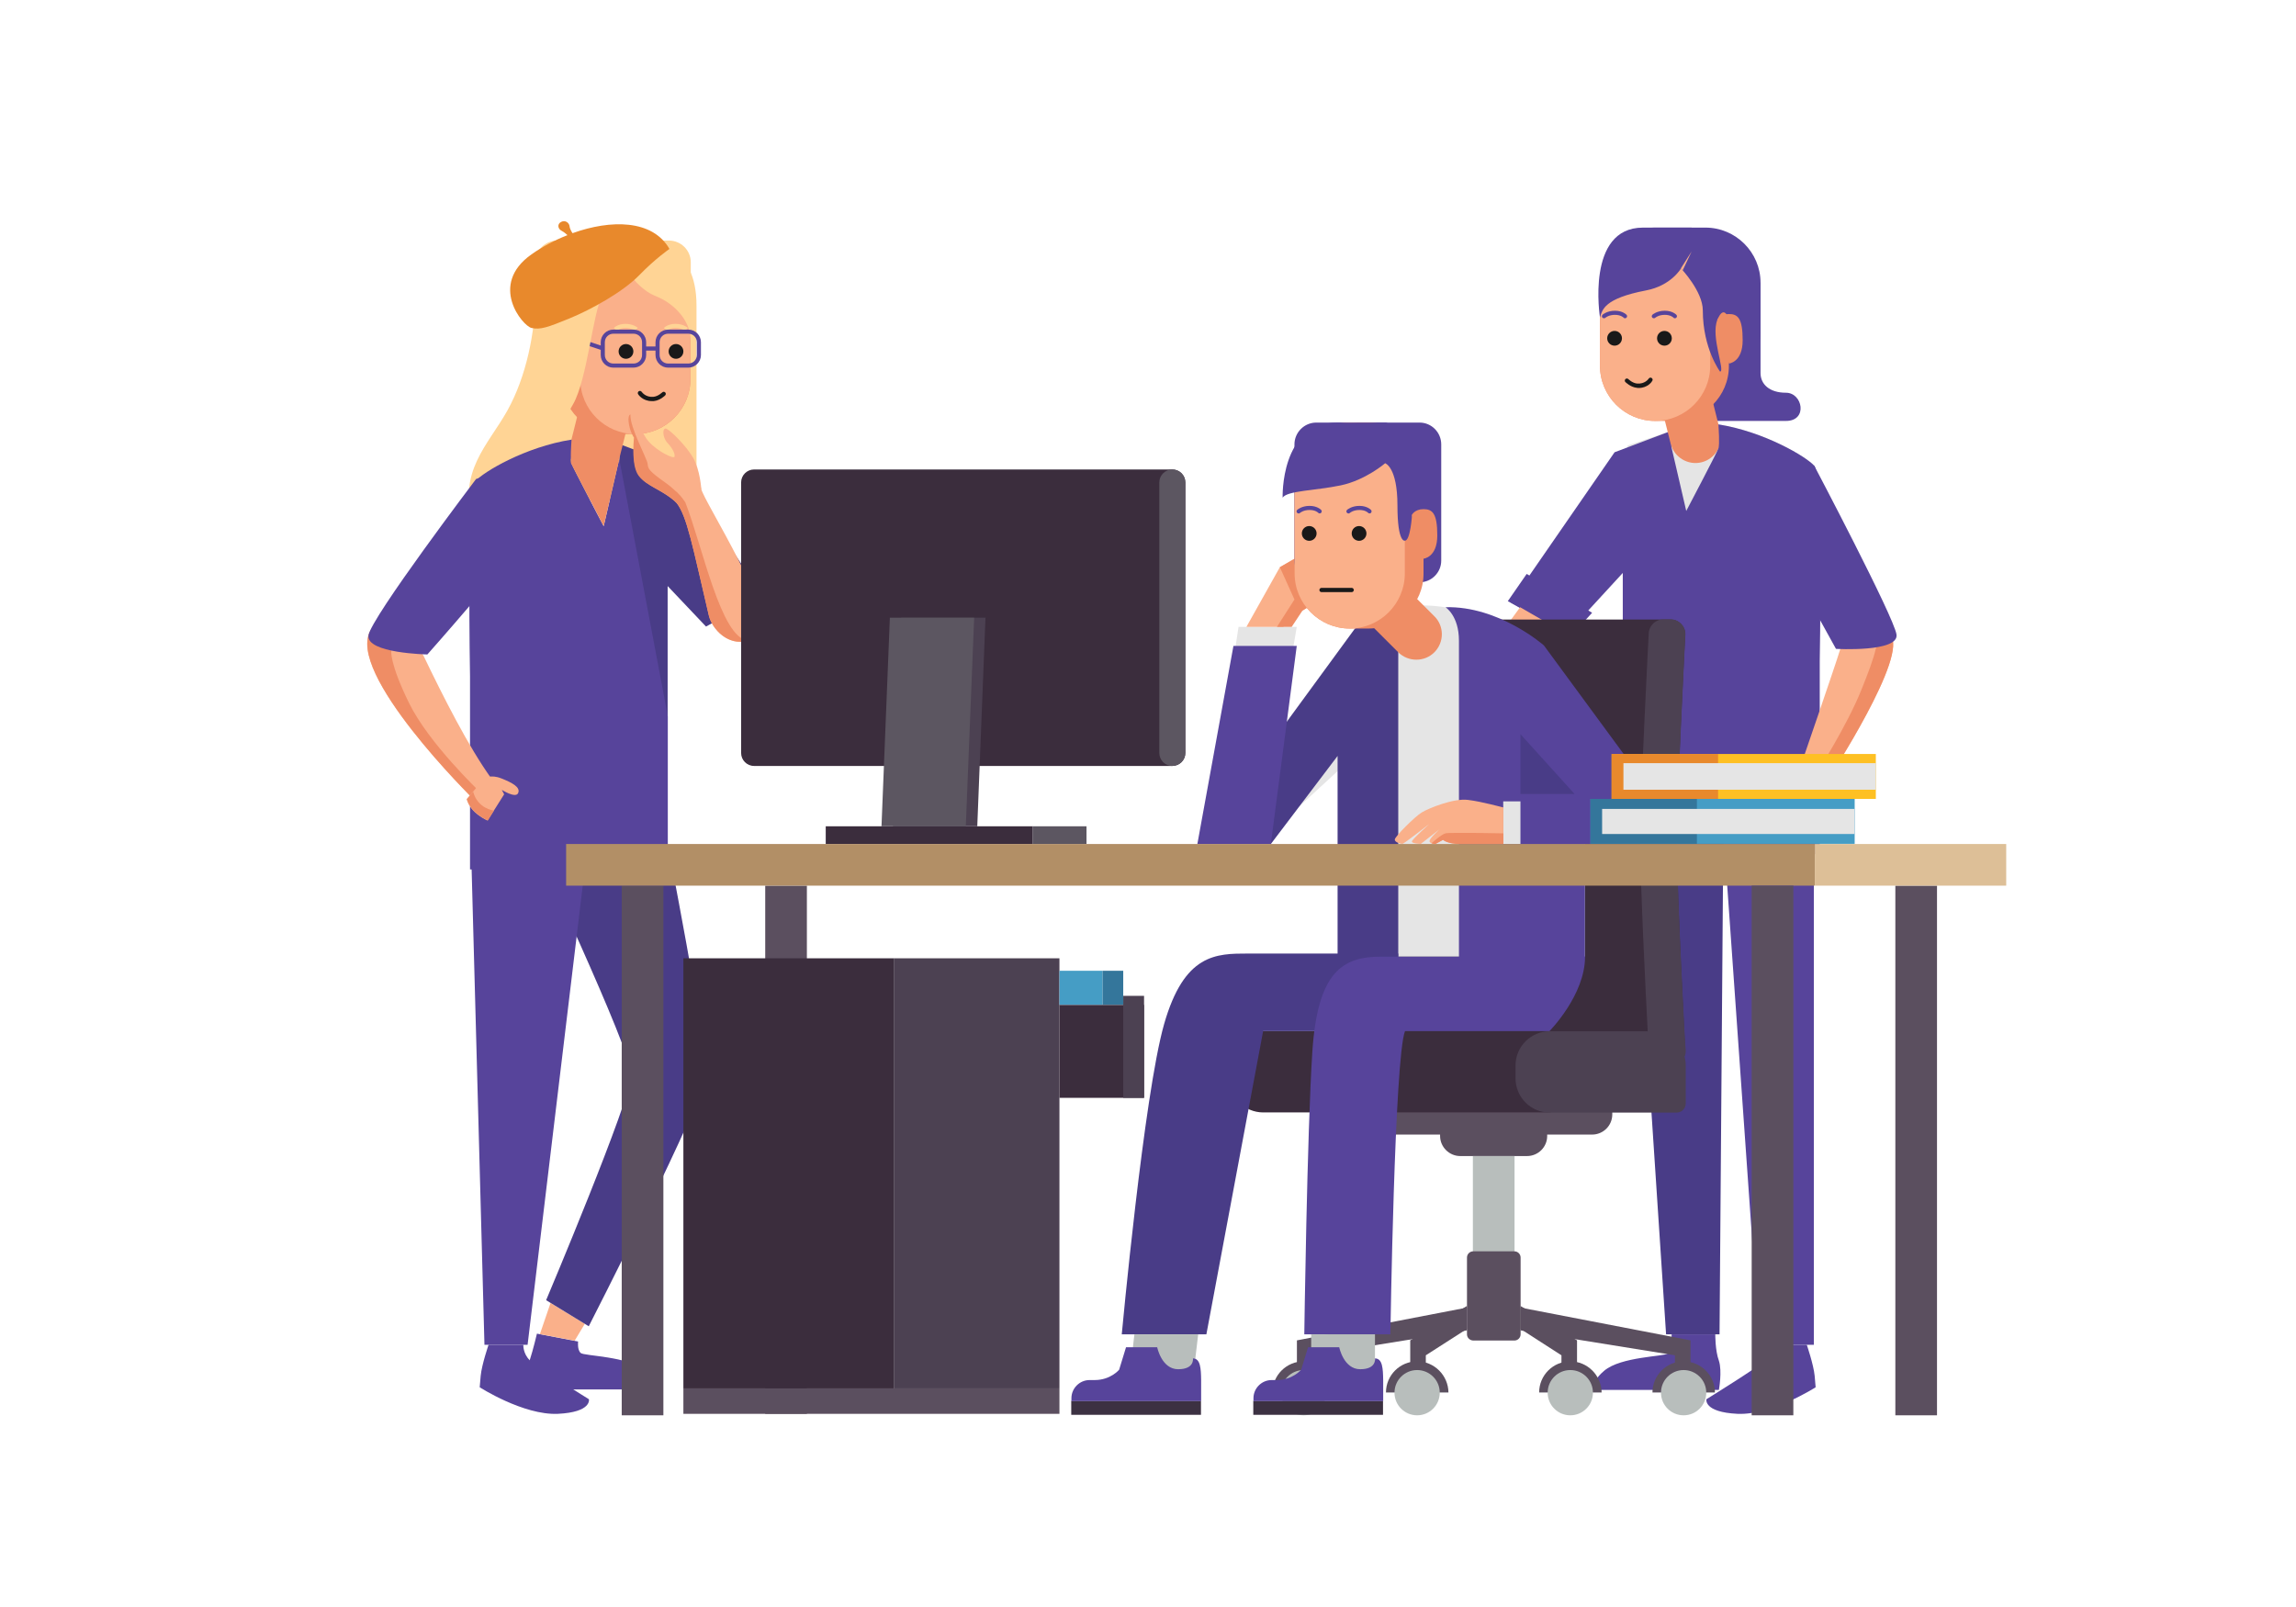 <?xml version="1.0" encoding="utf-8"?>
<!-- Generator: Adobe Illustrator 19.0.0, SVG Export Plug-In . SVG Version: 6.00 Build 0)  -->
<svg version="1.1" id="Layer_1" xmlns="http://www.w3.org/2000/svg" xmlns:xlink="http://www.w3.org/1999/xlink" x="0px" y="0px"
	 viewBox="500 -340 1400 980" style="enable-background:new 500 -340 1400 980;" xml:space="preserve">
<style type="text/css">
	.st0{fill:#57449B;}
	.st1{fill:#FAB08A;}
	.st2{fill:#493C87;}
	.st3{fill:#FFD495;}
	.st4{fill:#EF8D65;}
	.st5{fill:#191919;}
	.st6{fill:#E8892C;}
	.st7{fill:#E5E5E5;}
	.st8{fill:#5B4F5F;}
	.st9{fill:#B8BEBC;}
	.st10{fill:#3B2D3D;}
	.st11{fill:#4C4152;}
	.st12{fill:#34769B;}
	.st13{fill:#459DC5;}
	.st14{fill:#5C5661;}
	.st15{fill:#3C3142;}
	.st16{fill:#B28F66;}
	.st17{fill:#DDBF97;}
	.st18{fill:none;stroke:#4C4152;stroke-linecap:round;stroke-linejoin:round;stroke-miterlimit:10;}
	.st19{fill:#FEC023;}
</style>
<path id="XMLID_1419_" class="st0" d="M827.4,473.3l25.1,4.8c0,0-0.6,5.1,1.6,7c2.2,1.9,28.7,1.9,38.8,10.5
	c10.2,8.6,4.4,11.7,4.4,11.7H823c0,0-2.1-11.4,0-17.8C825.1,483.1,827.4,473.3,827.4,473.3z"/>
<polyline id="XMLID_547_" class="st1" points="856.6,467.3 850.4,477.6 829.2,473.6 835.7,454.6 "/>
<path id="XMLID_1415_" class="st2" d="M906,168.7c0,0,25.4,130.7,24.7,145.9c-0.6,15.2-71.7,154.2-71.7,154.2l-26-15.9
	c0,0,52-123.1,52-137.7s-62-146.5-62-146.5H906z"/>
<polygon id="XMLID_1413_" class="st0" points="787,168.7 795.4,480.1 821.7,480.1 859.1,168.7 "/>
<path id="XMLID_1411_" class="st0" d="M797.9,480.1c0,0-4.1,11.9-4.8,18.9c-0.6,7-0.6,7-0.6,7s26.6,17.1,47.6,16.2
	c20.9-1,19-8.9,19-8.9s-31.8-19.7-36.1-23.8c-4.2-4.1-3.9-9.4-3.9-9.4H797.9z"/>
<path id="XMLID_1408_" class="st3" d="M881.7-193.3c16.7,0,43,2.2,43,39.7s0,119.3,0,119.3l-79.1-1.3c0,0-47.7,46.6-57.2,14.9
	s9.2-47.9,20.9-68.8s17.1-48.3,17.1-70.1S847.2-193.3,881.7-193.3z"/>
<polygon id="XMLID_546_" class="st2" points="877.7,-69.2 912.2,-56.2 964.7,23 930.5,42.1 907.1,17.4 907.1,139.9 877.7,139.9 
	877.7,-45.8 "/>
<path id="XMLID_539_" class="st4" d="M859-50.2L859-50.2c8.3,2.1,16.8-3,18.9-11.3l11.2-44.6c2.1-8.3-3-16.8-11.3-18.9l0,0
	c-8.3-2.1-16.8,3-18.9,11.3L847.7-69C845.6-60.7,850.7-52.2,859-50.2z"/>
<path id="XMLID_1402_" class="st3" d="M839.7-95.9h68.2c7.3,0,13.3-6,13.3-13.3v-70.9c0-7.3-6-13.2-13.3-13.2h-68.2
	c-7.3,0-13.3,6-13.3,13.2v70.9C826.4-101.9,832.4-95.9,839.7-95.9z"/>
<path id="XMLID_536_" class="st4" d="M876-75.3h11.4c18.5,0,33.6-15.1,33.6-33.6v-47.2c0-18.5-15.1-33.6-33.6-33.6H876
	c-18.5,0-33.6,15.1-33.6,33.6v47.2C842.4-90.4,857.5-75.3,876-75.3z"/>
<path id="XMLID_534_" class="st1" d="M887.4-75.3L887.4-75.3c18.5,0,33.6-15.1,33.6-33.6v-47.2c0-18.5-15.1-33.6-33.6-33.6l0,0
	c-18.5,0-33.6,15.1-33.6,33.6v47.2C853.8-90.4,868.9-75.3,887.4-75.3z"/>
<path id="XMLID_533_" class="st4" d="M849.5-137c0,0-1.7-3.5-7.1-3.5c-5.4,0-8.4,2.5-8.4,16s8.4,14.2,8.4,14.2L849.5-137z"/>
<circle id="XMLID_530_" class="st5" cx="881.7" cy="-125.7" r="4.5"/>
<circle id="XMLID_526_" class="st5" cx="912.2" cy="-125.7" r="4.5"/>
<path id="XMLID_529_" class="st3" d="M887.3-138.2c-0.1-0.1-2.1-1.8-5.8-1.8c-3.6,0-5.2,1.6-5.3,1.7l-1.9-1.7
	c0.1-0.1,2.3-2.5,7.1-2.5c4.7,0,7.4,2.3,7.5,2.4L887.3-138.2z"/>
<path id="XMLID_527_" class="st3" d="M917.8-138.2c-0.1-0.1-2.1-1.8-5.8-1.8c-3.6,0-5.2,1.6-5.3,1.7l-1.9-1.7
	c0.1-0.1,2.3-2.5,7.1-2.5c4.7,0,7.4,2.3,7.5,2.4L917.8-138.2z"/>
<polygon id="XMLID_524_" class="st1" points="870.6,-167.1 865.1,-178.7 871.7,-168.3 "/>
<path id="XMLID_522_" class="st0" d="M848.5-71.9c-0.1,1.6-0.9,12.2,0,14.7c1,2.7,19.6,38.1,19.6,38.1l9.5-41l29.6,156.9v93.4H786.6
	V72.4c0,0-2.1-112.6,3.3-119C794.6-52.1,820.3-67.5,848.5-71.9z"/>
<path id="XMLID_519_" class="st1" d="M726.1,44.2c-16.3,25.6,62.6,103.2,62.6,103.2s24.6,6.4,10.8-12.8
	c-13.8-19.2-28.9-49-41.2-74.6C753.4,51.1,735.7,29.2,726.1,44.2z"/>
<path id="XMLID_520_" class="st5" d="M897.4-95.4c-5.6,0-8.2-4-8.3-4.2c-0.4-0.6-0.2-1.4,0.4-1.8c0.6-0.4,1.4-0.2,1.8,0.4
	c0.1,0.1,2.3,3.4,7.1,3c3-0.3,5.3-2.7,5.4-2.7c0.5-0.5,1.3-0.5,1.8,0s0.5,1.3,0,1.8c-0.1,0.1-3,3.1-7,3.5
	C898.2-95.4,897.8-95.4,897.4-95.4z"/>
<path id="XMLID_1378_" class="st4" d="M749.4,88.7c-12.1-24.7-10.8-31.9-10.8-31.9s-2.8-9.5-5.7-17.6c-2.5,0.4-4.8,1.9-6.7,5
	c-16.3,25.6,62.6,103.2,62.6,103.2l0,0l3.8-4.5C792.5,142.8,761.5,113.4,749.4,88.7z"/>
<path id="XMLID_517_" class="st0" d="M790.3-47.9c0,0-63.9,84.3-65.6,95.3c-1.7,11,35.9,11.7,35.9,11.7s49.6-55.9,58.9-71.2
	C828.8-27.4,835.9-63.8,790.3-47.9z"/>
<path id="XMLID_516_" class="st1" d="M962.2,47.4c13.5-10.1-33.6-82.4-34.6-89.3c-1-7-21.8,0.3-15.2,8.4c6.6,8,10,27,19.9,69
	C934.6,45.3,947.9,58,962.2,47.4z"/>
<path id="XMLID_499_" class="st1" d="M912.4-33.5l15.2-8.4c0,0-0.7-11.4-4.9-18.8s-13.6-16.6-16.3-17.8c-2.6-1.2-2.7,5.1,0.6,8.6
	c3.3,3.5,4.7,6.8,4.3,8.4s-10.4-3.2-15.7-9.2c-5.3-6-5.6-13-7.6-15.3c-2-2.2-5.3-2.9-4.5,3.2c0.7,6.1,3.3,9.6,3.3,9.6
	s-2,16.6,2.9,23.2C894.5-43.2,903.7-41.6,912.4-33.5z"/>
<path id="XMLID_1364_" class="st4" d="M912.4-33.5l2.4-1.3l1.6-0.9c-1.8-2.3-5.2-6.1-11-10.2c-9.3-6.6-10.3-8.1-10.5-11.2
	c-0.3-3.3-10.9-22.1-10.5-30.2c-0.9,0.4-1.4,1.8-1.1,4.6c0.7,6.1,3.3,9.6,3.3,9.6l0,0c0,0-0.8,6.5-0.2,13c0.1,1.3,0.3,2.6,0.5,3.8
	c0.5,2.5,1.3,4.8,2.5,6.4C894.5-43.2,903.7-41.6,912.4-33.5z"/>
<path id="XMLID_1362_" class="st4" d="M955.9,50.6c-16.4-1.8-27.4-57-38-84.2c0,0-1.6-2.7-5.5-6.5c-1.6,1.9-2,4.2-0.1,6.5
	c6.6,8,10,27,19.9,69C934.3,43.8,944.2,54.2,955.9,50.6z"/>
<path id="XMLID_511_" class="st0" d="M886.2-115.8H874c-4.3,0-7.7-3.5-7.7-7.7v-7.8c0-4.3,3.5-7.7,7.7-7.7h12.3
	c4.3,0,7.7,3.5,7.7,7.7v7.8C894-119.3,890.5-115.8,886.2-115.8z M874-136.5c-2.9,0-5.2,2.3-5.2,5.2v7.8c0,2.9,2.3,5.2,5.2,5.2h12.3
	c2.9,0,5.2-2.3,5.2-5.2v-7.8c0-2.9-2.3-5.2-5.2-5.2H874z"/>
<rect id="XMLID_510_" x="892.7" y="-128.7" class="st0" width="8.3" height="2.5"/>
<rect id="XMLID_509_" x="849" y="-131.7" transform="matrix(-0.95 -0.314 0.314 -0.95 1714.539 14.924)" class="st0" width="18.9" height="2.5"/>
<path id="XMLID_1352_" class="st3" d="M921.1-161.6c0,9.2,0,29.1,0,29.1c0-12.8-11.2-23-21-26.8c-9.8-3.8-16.2-13.6-16.2-13.6
	s-11.7,5-17,14.1c-5.2,9-8.9,50.3-17.4,65.2s-11.3,19.8-11.3,19.8s-11.8-25.5-11.8-55.6s20.7-63.8,45.3-63.8
	C905.8-193.3,921.1-188.8,921.1-161.6z"/>
<path id="XMLID_1350_" class="st6" d="M849.1-197.8L849.1-197.8c0,0-1.6-2.2-1.8-4.2c-0.2-2-2.5-4-5.1-2.7s-2,4.2,0,5.3
	c2,1,3.8,2.8,3.8,2.8l0,0c-7.9,3.1-15.4,7.1-21.9,11.7c-26.4,18.6-5.4,43.7,0,44.9c5.4,1.2,9.9-0.4,23.1-5.8
	c13.2-5.4,32.6-16.1,42.7-26.5c9.6-9.9,18.3-15.9,18.3-15.9C897.9-206.2,872.4-206.2,849.1-197.8z"/>
<path id="XMLID_501_" class="st0" d="M919.7-115.8h-12.3c-4.3,0-7.7-3.5-7.7-7.7v-7.8c0-4.3,3.5-7.7,7.7-7.7h12.3
	c4.3,0,7.7,3.5,7.7,7.7v7.8C927.4-119.3,923.9-115.8,919.7-115.8z M907.4-136.5c-2.9,0-5.2,2.3-5.2,5.2v7.8c0,2.9,2.3,5.2,5.2,5.2
	h12.3c2.9,0,5.2-2.3,5.2-5.2v-7.8c0-2.9-2.3-5.2-5.2-5.2H907.4z"/>
<path id="XMLID_497_" class="st0" d="M1601.7,480.1c0,0,4.1,11.9,4.8,18.9c0.6,7,0.6,7,0.6,7s-26.6,17.1-47.6,16.2
	c-20.9-1-19-8.9-19-8.9s31.8-19.7,36.1-23.8c4.2-4.1,3.9-9.4,3.9-9.4H1601.7z"/>
<path id="XMLID_495_" class="st0" d="M1545.9,473.7h-26.6c0,0,0,9.8-2.3,11.7c-2.3,1.9-28.7,1.9-38.8,10.5s-4.4,11.7-4.4,11.7h74.3
	c0,0,2.1-11.4,0-17.8C1545.8,483.6,1545.9,473.7,1545.9,473.7z"/>
<path id="XMLID_494_" class="st1" d="M795.4,134.6c0,0,3.9-2.5,10.3,0.1c6.6,2.6,11.9,5.4,10.2,9c-1.5,3.3-9.9-2-9.9-2l1.4,2.7
	l-10.1,16c0,0-10.4-4.3-12.8-13L795.4,134.6z"/>
<path id="XMLID_492_" class="st7" d="M1606.3-55.9c-5.4-6.3-39-26-72-26.5l-41.9,14.1L1492,9.3C1492,9.4,1611.7-49.5,1606.3-55.9z"
	/>
<polygon id="XMLID_491_" class="st0" points="1518.9,-77.2 1484.5,-64.2 1421.2,27.4 1455.4,46.5 1489.5,9.4 1489.5,131.9 
	1518.9,131.9 1518.9,-53.8 "/>
<path id="XMLID_490_" class="st0" d="M1573.5-167.7c0,0,0,48.4,0,55.2s5.4,12,15.5,12c10.2,0,13.5,17.2,0,17.2s-60.3,0-60.3,0
	l-9.9-66L1573.5-167.7z"/>
<path id="XMLID_487_" class="st4" d="M1537.6-58.1L1537.6-58.1c-8.3,2.1-16.8-3-18.9-11.3l-11.2-44.6c-2.1-8.3,3-16.8,11.3-18.9l0,0
	c8.3-2.1,16.8,3,18.9,11.3l11.2,44.6C1551-68.7,1545.9-60.2,1537.6-58.1z"/>
<path id="XMLID_484_" class="st0" d="M1539.9-103.9h-30.7c-18.5,0-33.6-15.1-33.6-33.6v-30.1c0-18.5,15.1-33.6,33.6-33.6h30.7
	c18.5,0,33.6,15.1,33.6,33.6v30.1C1573.5-119,1558.4-103.9,1539.9-103.9z"/>
<path id="XMLID_483_" class="st4" d="M1520.6-83.3h-11.4c-18.5,0-33.6-15.1-33.6-33.6v-47.2c0-18.5,15.1-33.6,33.6-33.6h11.4
	c18.5,0,33.6,15.1,33.6,33.6v47.2C1554.3-98.4,1539.1-83.3,1520.6-83.3z"/>
<path id="XMLID_481_" class="st1" d="M1509.2-83.3L1509.2-83.3c-18.5,0-33.6-15.1-33.6-33.6v-47.2c0-18.5,15.1-33.6,33.6-33.6l0,0
	c18.5,0,33.6,15.1,33.6,33.6v47.2C1542.8-98.4,1527.7-83.3,1509.2-83.3z"/>
<path id="XMLID_480_" class="st0" d="M1554.3-145c0,0-2.9-10.2-7.1,0c-4.3,10.2,5,31.6,1.6,31.6c0,0-10.5-14-10.5-37.3
	c0-11.7-13.3-25.6-13.3-25.6s-6,10.5-21.3,13.4c-25.6,4.9-26.7,11.8-28.1,16.5c0,0-8.8-54.8,26.2-54.8c28.4,0,29.6,0,29.6,0
	l12.1,5.2l14.9,14.4L1554.3-145z"/>
<path id="XMLID_478_" class="st4" d="M1547.1-145c0,0,1.7-3.5,7.1-3.5s8.4,2.5,8.4,16s-8.4,14.2-8.4,14.2L1547.1-145z"/>
<circle id="XMLID_473_" class="st5" cx="1514.9" cy="-133.7" r="4.5"/>
<circle id="XMLID_471_" class="st5" cx="1484.5" cy="-133.7" r="4.5"/>
<path id="XMLID_477_" class="st0" d="M1521.3-145.9c-0.3,0-0.7-0.1-0.9-0.4c-0.1-0.1-1.7-1.7-5.3-1.7c-3.7,0-5.8,1.7-5.8,1.8
	c-0.5,0.4-1.3,0.4-1.8-0.1s-0.4-1.3,0.1-1.8c0.1-0.1,2.8-2.4,7.5-2.4c4.8,0,7,2.4,7.1,2.5c0.5,0.5,0.4,1.3-0.1,1.8
	C1522-146.1,1521.6-145.9,1521.3-145.9z"/>
<path id="XMLID_474_" class="st0" d="M1490.9-145.9c-0.3,0-0.7-0.1-0.9-0.4c-0.1-0.1-1.7-1.7-5.3-1.7c-3.7,0-5.8,1.7-5.8,1.8
	c-0.5,0.4-1.3,0.4-1.8-0.1s-0.4-1.3,0.1-1.8c0.1-0.1,2.8-2.4,7.5-2.4c4.8,0,7,2.4,7.1,2.5c0.5,0.5,0.4,1.3-0.1,1.8
	C1491.5-146.1,1491.2-145.9,1490.9-145.9z"/>
<polygon id="XMLID_470_" class="st1" points="1526,-175.1 1531.5,-186.7 1524.9,-176.3 "/>
<path id="XMLID_469_" class="st0" d="M1547.8-81.2c0.1,1.6,0.9,12.2,0,14.7c-1,2.7-19.6,38.1-19.6,38.1l-9.5-41L1492,87.5v93.4
	h117.6V63.1c0,0,2.1-112.6-3.3-119C1601.7-61.3,1576-76.7,1547.8-81.2z"/>
<path id="XMLID_468_" class="st1" d="M1652.5,47.1c12.1,11.8-37.6,87.8-37.6,87.8l-15.5-12c0,0,19.8-57.4,22.7-67
	C1624.9,46.2,1639.8,34.6,1652.5,47.1z"/>
<path id="XMLID_465_" class="st1" d="M1599.3,122.9c0,0-6.7-0.7-13,2.2c-6.3,2.8-8.3,7.1-5.8,9.6c2.6,2.5,8.6-4.4,8.6-4.4l-0.9,2.9
	l16.8,17.1c0,0,9.2-6.4,9.7-15.4L1599.3,122.9z"/>
<path id="XMLID_1285_" class="st4" d="M1599.4,144.4L1599.4,144.4l5.8,5.9c0,0,9.2-6.4,9.7-15.4l-6.3-4.9
	C1609.7,133.8,1599.4,144.4,1599.4,144.4z"/>
<path id="XMLID_1283_" class="st4" d="M1643.1,41.9c4,6.1,0.7,17-8.2,39c-8.9,22-26.3,49.1-26.3,49.1l0,0l6.3,4.9
	c0,0,49.7-76.1,37.6-87.8C1649.4,44.1,1646.2,42.5,1643.1,41.9z"/>
<polygon id="XMLID_1281_" class="st0" points="1457.7,48 1419.4,26.6 1430.9,10 1470.8,33.7 "/>
<polygon id="XMLID_464_" class="st1" points="1450.4,43.9 1416.9,79.8 1398,70 1426.9,30.3 "/>
<path id="XMLID_466_" class="st5" d="M1499.2-103.4c-0.4,0-0.7,0-1.1-0.1c-4-0.4-6.8-3.4-7-3.5c-0.5-0.5-0.5-1.3,0-1.8
	s1.3-0.5,1.8,0c0,0,2.4,2.4,5.3,2.7c4.8,0.4,7-2.8,7.1-3c0.4-0.6,1.2-0.8,1.8-0.4c0.6,0.4,0.8,1.2,0.4,1.7
	C1507.4-107.4,1504.8-103.4,1499.2-103.4z"/>
<polygon id="XMLID_463_" class="st0" points="1606,157.8 1606,480.1 1572.9,480.1 1550.2,157.8 "/>
<polygon id="XMLID_456_" class="st2" points="1550.9,157.8 1548.5,473.7 1515.9,473.7 1495.1,157.8 "/>
<path id="XMLID_452_" class="st8" d="M1431.1,365h-40.7c-6.7,0-12.3-5.5-12.3-12.3V335c0-6.7,5.5-12.3,12.3-12.3h40.7
	c6.7,0,12.3,5.5,12.3,12.3v17.8C1443.4,359.5,1437.9,365,1431.1,365z"/>
<path id="XMLID_449_" class="st8" d="M1470.8,351.9h-120.1c-6.7,0-12.3-5.5-12.3-12.3v-17.8c0-6.7,5.5-12.3,12.3-12.3h120.1
	c6.7,0,12.3,5.5,12.3,12.3v17.8C1483.1,346.4,1477.6,351.9,1470.8,351.9z"/>
<rect id="XMLID_448_" x="879.1" y="200.1" class="st8" width="25.4" height="323"/>
<rect id="XMLID_447_" x="966.6" y="200.1" class="st8" width="25.4" height="322.1"/>
<rect id="XMLID_441_" x="1398.1" y="365" class="st9" width="25.4" height="108.7"/>
<path id="XMLID_440_" class="st8" d="M1394.5,473.7v-46.8c0-2.1,1.7-3.8,3.8-3.8h25.1c2.1,0,3.8,1.7,3.8,3.8v46.8
	c0,2.1-1.7,3.8-3.8,3.8h-25.1C1396.2,477.4,1394.5,475.8,1394.5,473.7z"/>
<rect id="XMLID_435_" x="916.7" y="244.4" class="st10" width="128.6" height="262.3"/>
<rect id="XMLID_434_" x="916.7" y="506.7" class="st8" width="229.3" height="15.5"/>
<rect id="XMLID_432_" x="1045.3" y="244.4" class="st11" width="100.7" height="262.3"/>
<rect id="XMLID_430_" x="1146" y="272.8" class="st10" width="51.6" height="56.7"/>
<rect id="XMLID_428_" x="1184.9" y="267.3" class="st11" width="12.7" height="62.2"/>
<rect id="XMLID_427_" x="1172.2" y="252" class="st12" width="12.7" height="20.7"/>
<rect id="XMLID_425_" x="1146" y="252" class="st13" width="26.2" height="20.7"/>
<path id="XMLID_423_" class="st10" d="M1443,338.4h-172.7c-11.5,0-20.9-9.3-20.9-20.9v-7.8c0-11.5,9.3-20.9,20.9-20.9H1443
	c11.5,0,20.9,9.3,20.9,20.9v7.8C1463.9,329,1454.5,338.4,1443,338.4z"/>
<path id="XMLID_420_" class="st10" d="M1518.6,309.8h-156.7c-5,0-9-4.1-9-9c0,0-5.1-94.5-5.1-126c0-32,5.1-128,5.1-128
	c0-5,4.1-9,9-9h156.7c5,0,9,4.1,9,9c0,0-5.1,96-5.1,128c0,31.5,5.1,126,5.1,126C1527.6,305.7,1523.6,309.8,1518.6,309.8z"/>
<path id="XMLID_418_" class="st11" d="M1522.6,174.7c0-32,5.1-128,5.1-128c0-5-4.1-9-9-9h-4.4c-5,0-9,4.1-9,9c0,0-5.1,96-5.1,128
	c0,24.7,3.1,87.9,4.5,114.2H1445c-11.5,0-20.9,9.3-20.9,20.9v7.8c0,11.5,9.3,20.9,20.9,20.9h77.3c3.1,0,5.6-2.5,5.6-5.6v-23.1
	c0-1.9-0.3-3.7-0.7-5.5c0.5-1.1,0.7-2.3,0.7-3.6C1527.6,300.7,1522.6,206.2,1522.6,174.7z"/>
<rect id="XMLID_417_" x="1003.5" y="163.9" class="st10" width="126.3" height="10.8"/>
<rect id="XMLID_414_" x="1129.8" y="163.9" class="st14" width="32.7" height="10.8"/>
<path id="XMLID_412_" class="st7" d="M1505.4,144.9c0,0-59.9-82.9-65.3-89.2c-5.4-6.3-39-26-72-26.5l-41.9,14.1l-96.1,131.3h37.3
	l58.4-53.7v53.7v68.8h140.6v-68.8L1505.4,144.9z"/>
<polygon id="XMLID_411_" class="st2" points="1352.6,34.4 1326.2,43.3 1230.1,174.7 1274.9,174.7 1315.6,121 1315.6,174.7 
	1315.6,243.5 1352.6,243.5 1352.6,57.8 "/>
<path id="XMLID_410_" class="st4" d="M1374.6,57.8L1374.6,57.8c-6,6-15.9,6-22,0l-32.5-32.5c-6-6-6-15.9,0-22l0,0c6-6,15.9-6,22,0
	l32.5,32.5C1380.7,41.8,1380.7,51.7,1374.6,57.8z"/>
<polygon id="XMLID_409_" class="st7" points="1241,135.6 1255.2,42.3 1290.7,42.3 1275,135.6 "/>
<polygon id="XMLID_407_" class="st0" points="1230.1,174.7 1252.1,53.9 1290.7,53.9 1274.9,174.7 "/>
<polygon id="XMLID_405_" class="st1" points="1282.5,42.3 1289.1,32.5 1295.3,28.6 1289.4,0.7 1280.4,5.9 1260,42.3 "/>
<path id="XMLID_404_" class="st0" d="M1381.4,30.3c0,0,8.2,5.1,8.2,20.4s0,192.9,0,192.9h76.8v-68.8l44.2-27l-69.2-94.2
	C1441.3,53.5,1413.9,29.4,1381.4,30.3z"/>
<path id="XMLID_402_" class="st2" d="M1352.6,241.5c0,0-72,0-91.5,0c-19.6,0-39,0-51.3,43.1c-12.3,43.1-25.8,189.1-25.8,189.1h51.6
	l34.6-184.9h31.1h50.8L1352.6,241.5z"/>
<polygon id="XMLID_400_" class="st8" points="1427.1,457.4 1530.8,477.4 1530.8,494.7 1521.3,495.7 1521.3,486.5 1427.1,471.3 "/>
<polygon id="XMLID_399_" class="st8" points="1394.5,457.4 1290.8,477.4 1290.8,494.7 1300.3,495.7 1300.3,486.5 1394.5,471.3 "/>
<polygon id="XMLID_398_" class="st8" points="1427.1,456.4 1461.6,477.4 1461.6,494.7 1452.1,495.7 1452.1,486.5 1427.1,470.4 "/>
<polygon id="XMLID_397_" class="st8" points="1394.5,456.4 1359.9,477.4 1359.9,494.7 1369.4,495.7 1369.4,486.5 1394.5,470.4 "/>
<path id="XMLID_395_" class="st8" d="M1294.9,490.2c-10.5,0-19,8.5-19,19h38.1C1314,498.8,1305.4,490.2,1294.9,490.2z"/>
<path id="XMLID_394_" class="st8" d="M1364.1,490.2c-10.5,0-19,8.5-19,19h38.1C1383.1,498.8,1374.6,490.2,1364.1,490.2z"/>
<path id="XMLID_393_" class="st8" d="M1457.5,490.2c-10.5,0-19,8.5-19,19h38.1C1476.5,498.8,1468,490.2,1457.5,490.2z"/>
<path id="XMLID_392_" class="st8" d="M1526.6,490.2c-10.5,0-19,8.5-19,19h38.1C1545.7,498.8,1537.1,490.2,1526.6,490.2z"/>
<polygon id="XMLID_391_" class="st9" points="1191.7,473.7 1230.6,473.7 1228,495.7 1189.2,495.7 "/>
<rect id="XMLID_390_" x="1153.2" y="514.3" class="st15" width="79.1" height="8.5"/>
<path id="XMLID_389_" class="st0" d="M1227.4,488.4c0,0,1.1,6.6-9,6.6s-12.8-13.4-12.8-13.4h-19l-4.2,13.7c0,0-5.2,6.3-14.9,6.3
	h-3.1c-6.1,0-11.1,5-11.1,11.1v1.7h79.1v-12.8C1232.3,494.6,1232,488.4,1227.4,488.4z"/>
<path id="XMLID_388_" class="st0" d="M1500.9,174.7h-73.8v-30.5h73.8c8.4,0,15.2,6.8,15.2,15.2l0,0
	C1516.1,167.9,1509.3,174.7,1500.9,174.7z"/>
<rect id="XMLID_387_" x="1416.6" y="148.7" class="st7" width="10.5" height="26"/>
<path id="XMLID_384_" class="st1" d="M1395.1,147.8c-8.9-1.1-23.9,5.1-28.1,7.6s-16.3,14.6-16.5,16.5s3.8,2.7,4.7,2.7
	c0.8,0,16.3-12.1,16.3-12.1s-9.1,8.2-10.4,10.2c-1.3,1.9,5.3,1.9,5.3,1.9l11.4-8.9c0,0-5.7,5.1-6.1,7c-0.4,1.9,3.6,1.9,3.6,1.9
	l4.6-2.5c0,0,2.6,2.5,10.2,2.5c5,0,9.6,0,10.8,0c3,0,15.8,0,15.8,0v-22.2C1416.6,152.5,1404,148.9,1395.1,147.8z"/>
<polygon id="XMLID_382_" class="st4" points="1289.4,0.7 1280.4,5.9 1289.3,25.6 1278.6,42.3 1287.6,42.3 1294.1,32.5 1300.3,28.6 
	"/>
<path id="XMLID_680_" class="st0" d="M1365.6,15.1h-63c-7.3,0-13.3-6-13.3-13.3V-69c0-7.3,6-13.3,13.3-13.3h63
	c7.3,0,13.2,6,13.2,13.3V1.9C1378.8,9.1,1372.9,15.1,1365.6,15.1z"/>
<path id="XMLID_381_" class="st4" d="M1334.4,43.3H1323c-18.5,0-33.6-15.1-33.6-33.6v-58.4c0-18.5,15.1-33.6,33.6-33.6h11.4
	c18.5,0,33.6,15.1,33.6,33.6V9.7C1368.1,28.2,1352.9,43.3,1334.4,43.3z"/>
<path id="XMLID_380_" class="st1" d="M1323,43.3L1323,43.3c-18.5,0-33.6-15.1-33.6-33.6v-58.4c0-18.5,15.1-33.6,33.6-33.6l0,0
	c18.5,0,33.6,15.1,33.6,33.6V9.7C1356.6,28.2,1341.5,43.3,1323,43.3z"/>
<path id="XMLID_670_" class="st0" d="M1368.1-26h-7.1c0,0-1,15.7-4.3,15.7c0,0-4.6,1.9-4.6-21.5s-7.5-25.7-7.5-25.7
	s-11.9,10.3-27.1,13.5s-32.7,3.2-35.4,7.5c0,0-1.6-45.8,33.5-45.8c28.4,0,29.6,0,29.6,0l12.1,5.2l14.9,14.4L1368.1-26z"/>
<path id="XMLID_379_" class="st4" d="M1360.9-26c0,0,1.7-3.5,7.1-3.5c5.4,0,8.4,2.5,8.4,16S1368,0.7,1368,0.7L1360.9-26z"/>
<circle id="XMLID_663_" class="st5" cx="1328.7" cy="-14.7" r="4.5"/>
<circle id="XMLID_660_" class="st5" cx="1298.3" cy="-14.7" r="4.5"/>
<rect id="XMLID_378_" x="845.2" y="174.7" class="st16" width="761.4" height="25.4"/>
<rect id="XMLID_377_" x="1568.1" y="200.1" class="st8" width="25.4" height="323"/>
<rect id="XMLID_374_" x="1655.7" y="200.1" class="st8" width="25.4" height="323"/>
<rect id="XMLID_372_" x="1606.6" y="174.7" class="st17" width="116.7" height="25.4"/>
<circle id="XMLID_371_" class="st9" cx="1526.6" cy="509.3" r="13.8"/>
<circle id="XMLID_370_" class="st9" cx="1294.9" cy="509.3" r="13.8"/>
<circle id="XMLID_369_" class="st9" cx="1457.5" cy="509.3" r="13.8"/>
<circle id="XMLID_368_" class="st9" cx="1364.1" cy="509.3" r="13.8"/>
<path id="XMLID_367_" class="st0" d="M1295.3,473.7h52.5c0,0,2.5-168.4,8.9-184.9h88.1c0,0,21.7-21.9,21.7-45.4c0,0-100.9,0-124.4,0
	s-38.7,9.2-41.9,58.1C1297,350.4,1295.3,473.7,1295.3,473.7z"/>
<rect id="XMLID_366_" x="1299.5" y="473.7" class="st9" width="38.9" height="22"/>
<rect id="XMLID_365_" x="1264.2" y="514.3" class="st15" width="79.1" height="8.5"/>
<path id="XMLID_274_" class="st0" d="M1338.4,488.4c0,0,1.1,6.6-9,6.6s-12.8-13.4-12.8-13.4h-19l-4.2,13.7c0,0-5.2,6.3-14.9,6.3
	h-3.1c-6.1,0-11.1,5-11.1,11.1v1.7h79.1v-12.8C1343.3,494.6,1343,488.4,1338.4,488.4z"/>
<path id="XMLID_364_" class="st5" d="M1324.2,21.1h-18.4c-0.7,0-1.3-0.6-1.3-1.3s0.6-1.3,1.3-1.3h18.4c0.7,0,1.3,0.6,1.3,1.3
	S1324.9,21.1,1324.2,21.1z"/>
<path id="XMLID_361_" class="st0" d="M1335.1-26.9c-0.3,0-0.7-0.1-0.9-0.4c-0.1-0.1-1.7-1.7-5.3-1.7c-3.7,0-5.8,1.7-5.8,1.8
	c-0.5,0.5-1.3,0.4-1.8-0.1s-0.4-1.3,0.1-1.8c0.1-0.1,2.8-2.4,7.5-2.4c4.8,0,7,2.4,7.1,2.5c0.5,0.5,0.4,1.3-0.1,1.8
	C1335.8-27,1335.5-26.9,1335.1-26.9z"/>
<path id="XMLID_275_" class="st0" d="M1304.7-26.9c-0.3,0-0.7-0.1-0.9-0.4c-0.1-0.1-1.7-1.7-5.3-1.7c-3.7,0-5.8,1.7-5.8,1.8
	c-0.5,0.5-1.3,0.4-1.8-0.1s-0.4-1.3,0.1-1.8c0.1-0.1,2.8-2.4,7.5-2.4c4.8,0,7,2.4,7.1,2.5c0.5,0.5,0.4,1.3-0.1,1.8
	C1305.3-27,1305-26.9,1304.7-26.9z"/>
<polygon id="XMLID_273_" class="st2" points="1460.1,144.2 1427.1,107.7 1427.1,144.2 "/>
<path id="XMLID_270_" class="st4" d="M1381.4,168.2c-2.5,0.6-8.6,6.1-8.6,6.1l0,0c1.1,0.4,2.5,0.4,2.5,0.4l4.6-2.5
	c0,0,2.6,2.5,10.2,2.5c5,0,9.6,0,10.8,0c3,0,15.8,0,15.8,0v-6.5C1416.6,168.2,1383.9,167.5,1381.4,168.2z"/>
<path id="XMLID_593_" class="st18" d="M1568.3,132.4"/>
<rect id="XMLID_257_" x="1469.8" y="147.2" class="st13" width="161.1" height="27.4"/>
<rect id="XMLID_235_" x="1469.8" y="147.2" class="st12" width="64.9" height="27.4"/>
<rect id="XMLID_223_" x="1476.9" y="153.3" class="st7" width="153.9" height="15.3"/>
<rect id="XMLID_179_" x="1482.7" y="119.8" class="st19" width="161.1" height="27.4"/>
<rect id="XMLID_178_" x="1482.7" y="119.8" class="st6" width="64.9" height="27.4"/>
<rect id="XMLID_176_" x="1489.9" y="125.4" class="st7" width="153.9" height="16.2"/>
<path id="XMLID_137_" class="st0" d="M1606.3-55.9c0,0,48.4,91.8,50.1,102.8s-36.9,8.8-36.9,8.8S1586.3-4.8,1577-20
	S1560.7-71.8,1606.3-55.9z"/>
<path id="XMLID_567_" class="st4" d="M801.2,154.3c0,0-9.9-1-12.7-11.5l-3.8,4.5c2.4,8.7,12.8,13,12.8,13L801.2,154.3L801.2,154.3z"
	/>
<path id="XMLID_135_" class="st10" d="M1214.8,127.1h-255c-4.4,0-7.9-3.6-7.9-7.9v-165c0-4.4,3.6-7.9,7.9-7.9h255.1
	c4.4,0,7.9,3.6,7.9,7.9v165C1222.8,123.5,1219.2,127.1,1214.8,127.1z"/>
<path id="XMLID_134_" class="st14" d="M1214.8,127.1L1214.8,127.1c-4.4,0-7.9-3.6-7.9-7.9v-165c0-4.4,3.6-7.9,7.9-7.9l0,0
	c4.4,0,7.9,3.6,7.9,7.9v165C1222.8,123.5,1219.2,127.1,1214.8,127.1z"/>
<polygon id="XMLID_77_" class="st11" points="1095.9,163.9 1044.5,163.9 1049.5,36.7 1100.9,36.7 "/>
<polygon id="XMLID_76_" class="st14" points="1088.9,163.9 1037.5,163.9 1042.6,36.7 1094,36.7 "/>
<path id="XMLID_4_" class="st4" d="M848.1-60.2c0,0,13.8,21.9,29.5,0.1l-9.5,41l-20-38.6V-60.2z"/>
</svg>
